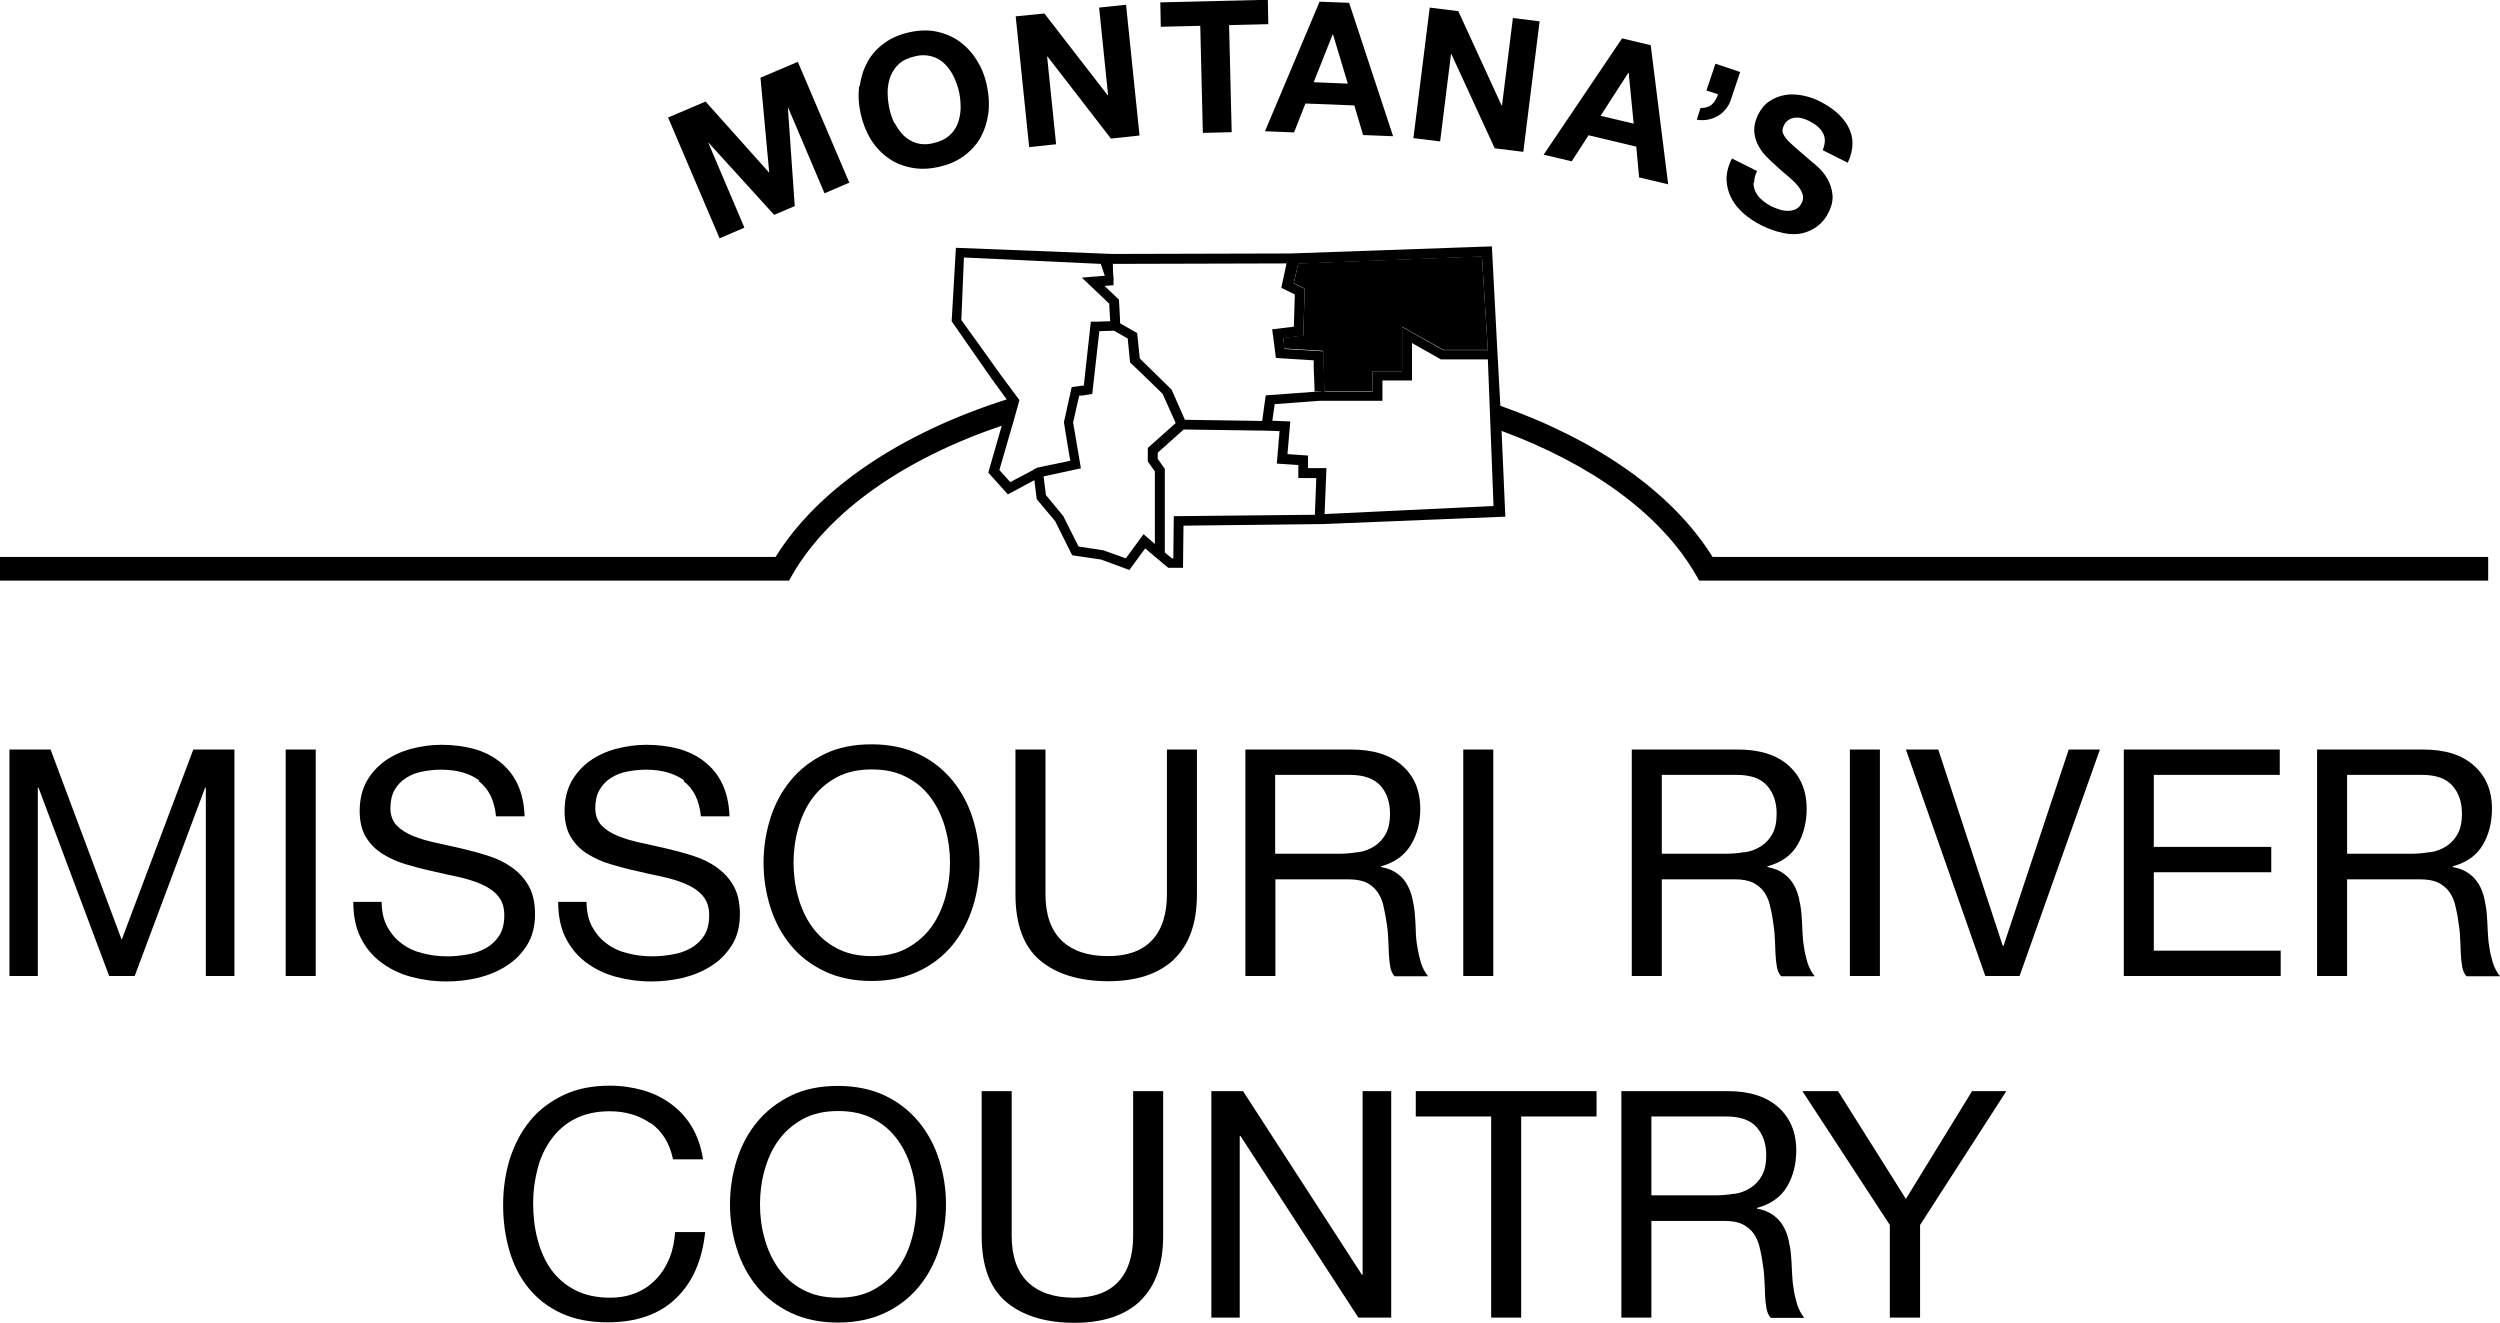 <svg width="206" height="109" viewBox="0 0 206 109" fill="none" xmlns="http://www.w3.org/2000/svg">
<g id="Layer_1" clip-path="url(#clip0_96_47)">
<g id="Group">
<path id="Vector" d="M58.126 8.355L63.364 14.211H63.383L62.663 6.403L65.739 5.095L69.984 15.05L67.94 15.928L64.941 8.862H64.921L65.486 16.982L63.792 17.705L58.379 11.751H58.359L61.339 18.759L59.294 19.637L55.049 9.682L58.126 8.374V8.355Z" fill="black"/>
<path id="Vector_2" d="M70.841 7.086C70.939 6.364 71.153 5.7 71.484 5.095C71.815 4.49 72.282 3.982 72.866 3.553C73.45 3.123 74.151 2.83 74.95 2.655C75.768 2.479 76.527 2.459 77.228 2.616C77.929 2.772 78.552 3.045 79.117 3.455C79.662 3.865 80.129 4.372 80.519 5.017C80.908 5.641 81.181 6.344 81.337 7.144C81.493 7.906 81.531 8.667 81.434 9.37C81.337 10.092 81.123 10.736 80.792 11.341C80.46 11.927 79.993 12.434 79.409 12.864C78.825 13.293 78.124 13.586 77.306 13.762C76.488 13.937 75.748 13.957 75.028 13.801C74.327 13.664 73.684 13.391 73.139 12.981C72.594 12.59 72.126 12.083 71.737 11.458C71.367 10.834 71.094 10.15 70.919 9.37C70.744 8.569 70.705 7.828 70.802 7.086H70.841ZM73.723 10.131C73.918 10.521 74.171 10.873 74.463 11.165C74.755 11.458 75.106 11.653 75.514 11.79C75.923 11.907 76.391 11.927 76.916 11.79C77.442 11.673 77.871 11.478 78.182 11.204C78.513 10.931 78.747 10.599 78.903 10.209C79.058 9.819 79.136 9.409 79.156 8.96C79.156 8.511 79.136 8.081 79.039 7.632C78.942 7.164 78.786 6.734 78.591 6.324C78.397 5.915 78.143 5.563 77.851 5.27C77.559 4.978 77.189 4.763 76.78 4.646C76.371 4.529 75.904 4.509 75.378 4.646C74.852 4.763 74.424 4.958 74.112 5.231C73.801 5.505 73.548 5.856 73.392 6.246C73.236 6.637 73.158 7.066 73.139 7.515C73.139 7.964 73.178 8.433 73.275 8.901C73.373 9.35 73.509 9.76 73.704 10.17L73.723 10.131Z" fill="black"/>
<path id="Vector_3" d="M86.03 1.074L91.268 7.847H91.307L90.567 0.625L92.787 0.391L93.897 11.166L91.54 11.419L86.322 4.666H86.283L87.023 11.888L84.803 12.122L83.693 1.347L86.049 1.113L86.03 1.074Z" fill="black"/>
<path id="Vector_4" d="M95.649 2.206L95.61 0.195L104.47 -0.02L104.509 1.991L101.277 2.069L101.491 10.892L99.115 10.951L98.901 2.128L95.669 2.206H95.649Z" fill="black"/>
<path id="Vector_5" d="M111.169 0.234L114.791 11.224L112.318 11.127L111.597 8.687L107.566 8.53L106.632 10.912L104.236 10.814L108.735 0.137L111.169 0.234ZM111.052 6.871L109.845 2.85H109.806L108.248 6.774L111.052 6.891V6.871Z" fill="black"/>
<path id="Vector_6" d="M120.165 0.918L123.729 8.687H123.767L124.663 1.484L126.864 1.757L125.52 12.513L123.164 12.22L119.6 4.47H119.561L118.666 11.654L116.465 11.381L117.809 0.625L120.146 0.918H120.165Z" fill="black"/>
<path id="Vector_7" d="M136.016 3.709L137.457 15.187L135.062 14.62L134.828 12.083L130.894 11.146L129.512 13.293L127.195 12.746L133.659 3.162L136.035 3.728L136.016 3.709ZM134.614 10.189L134.205 6.012H134.166L131.887 9.545L134.614 10.189Z" fill="black"/>
<path id="Vector_8" d="M143.396 5.915L142.656 8.12C142.558 8.433 142.422 8.726 142.227 8.96C142.033 9.194 141.818 9.409 141.565 9.545C141.312 9.682 141.04 9.799 140.728 9.858C140.436 9.916 140.124 9.916 139.813 9.858L140.124 8.901C140.533 8.901 140.845 8.804 141.059 8.608C141.273 8.413 141.449 8.14 141.565 7.769L140.611 7.457L141.351 5.251L143.396 5.934V5.915Z" fill="black"/>
<path id="Vector_9" d="M144.486 15.069C144.486 15.362 144.564 15.616 144.681 15.85C144.798 16.084 144.973 16.299 145.207 16.494C145.44 16.69 145.694 16.865 145.966 17.002C146.161 17.099 146.375 17.178 146.609 17.256C146.842 17.334 147.076 17.373 147.31 17.373C147.543 17.373 147.758 17.334 147.972 17.236C148.186 17.139 148.342 16.963 148.459 16.729C148.595 16.475 148.614 16.202 148.517 15.967C148.439 15.714 148.283 15.479 148.069 15.226C147.855 14.972 147.582 14.738 147.29 14.484C146.979 14.23 146.687 13.976 146.375 13.684C146.064 13.41 145.752 13.117 145.479 12.825C145.207 12.532 144.973 12.2 144.817 11.849C144.642 11.497 144.564 11.126 144.545 10.736C144.545 10.346 144.642 9.916 144.856 9.467C145.109 8.96 145.421 8.589 145.81 8.335C146.2 8.081 146.628 7.906 147.096 7.827C147.563 7.749 148.03 7.769 148.537 7.867C149.023 7.964 149.491 8.12 149.919 8.335C150.425 8.589 150.893 8.882 151.302 9.233C151.711 9.584 152.042 9.975 152.275 10.404C152.509 10.834 152.645 11.302 152.645 11.81C152.645 12.317 152.528 12.844 152.256 13.41L150.192 12.376C150.309 12.083 150.367 11.81 150.367 11.556C150.367 11.322 150.289 11.087 150.172 10.892C150.055 10.697 149.9 10.521 149.705 10.365C149.51 10.209 149.276 10.072 149.004 9.936C148.829 9.858 148.653 9.779 148.459 9.74C148.264 9.682 148.089 9.682 147.894 9.701C147.699 9.721 147.543 9.779 147.388 9.877C147.232 9.975 147.096 10.111 146.998 10.326C146.901 10.521 146.862 10.697 146.881 10.834C146.901 10.97 146.979 11.165 147.154 11.38C147.31 11.595 147.563 11.829 147.894 12.122C148.225 12.415 148.653 12.786 149.179 13.235C149.335 13.352 149.569 13.547 149.841 13.801C150.114 14.054 150.367 14.367 150.581 14.738C150.795 15.108 150.932 15.518 150.99 15.987C151.048 16.455 150.951 16.963 150.678 17.49C150.464 17.939 150.172 18.31 149.802 18.602C149.432 18.895 149.023 19.09 148.556 19.208C148.089 19.325 147.563 19.325 146.979 19.208C146.395 19.09 145.791 18.895 145.129 18.564C144.603 18.29 144.116 17.978 143.668 17.587C143.24 17.197 142.889 16.787 142.656 16.299C142.403 15.831 142.286 15.323 142.266 14.777C142.266 14.23 142.403 13.664 142.714 13.059L144.778 14.093C144.623 14.425 144.545 14.718 144.545 15.011L144.486 15.069Z" fill="black"/>
</g>
<g id="Group_2">
<path id="Vector_10" d="M87.782 34.199L87.938 33.555L87.782 34.199Z" fill="black"/>
<path id="Vector_11" d="M90.333 26.527H89.885L89.359 31.271L89.885 26.527H90.333Z" fill="black"/>
<path id="Vector_12" d="M91.424 25.025V25.181V25.025L89.165 22.878L91.424 25.025Z" fill="black"/>
<path id="Vector_13" d="M85.484 38.552L88.172 37.986L87.957 36.619L88.172 37.986L85.484 38.552Z" fill="black"/>
<path id="Vector_14" d="M89.145 31.798L88.308 31.895L87.938 33.555L88.308 31.895L89.145 31.798Z" fill="black"/>
<path id="Vector_15" d="M80.928 28.773L82.408 30.842L79.234 26.392L80.928 28.773Z" fill="black"/>
<path id="Vector_16" d="M122.112 21.121L106.982 21.707L106.612 23.307L106.593 23.327L107.508 23.776L107.43 26.333L107.391 27.641L105.736 27.836L105.833 28.714L109.027 28.91L109.066 30.315L109.124 32.248H113.097V30.823V30.569H115.531V26.919L118.938 28.831H122.599L122.112 21.121Z" fill="black"/>
<path id="Vector_17" d="M105.736 27.836L105.833 28.714L105.736 27.836Z" fill="black"/>
<path id="Vector_18" d="M106.593 23.326L106.611 23.307L106.593 23.326Z" fill="black"/>
<path id="Vector_19" d="M109.027 28.909L109.066 30.315L109.027 28.909Z" fill="black"/>
<path id="Vector_20" d="M107.508 23.775L107.43 26.332L107.508 23.775Z" fill="black"/>
<path id="Vector_21" d="M113.096 32.247H109.124L109.066 30.314L109.124 32.247H113.096Z" fill="black"/>
<path id="Vector_22" d="M92.28 26.099L92.3 26.626L92.28 26.099Z" fill="black"/>
<path id="Vector_23" d="M92.28 26.099L92.3 26.626L92.28 26.099Z" fill="black"/>
<path id="Vector_24" d="M91.54 21.745L91.774 23.463L91.677 21.745H91.54Z" fill="black"/>
<path id="Vector_25" d="M105.132 29.475L104.996 28.421L105.132 29.475Z" fill="black"/>
<path id="Vector_26" d="M105.132 29.475L104.996 28.421L105.132 29.475Z" fill="black"/>
<path id="Vector_27" d="M108.248 29.671L106.359 29.554L108.248 29.671Z" fill="black"/>
<path id="Vector_28" d="M108.248 29.671L106.359 29.554L108.248 29.671Z" fill="black"/>
<path id="Vector_29" d="M104.84 27.114L106.612 26.918L106.69 24.342L106.612 26.918L104.84 27.114Z" fill="black"/>
<path id="Vector_30" d="M104.84 27.114L106.612 26.918L106.69 24.342L106.612 26.918L104.84 27.114Z" fill="black"/>
<path id="Vector_31" d="M91.034 23.541L91.774 23.482V23.463V23.482L91.034 23.541L92.203 24.654L92.28 26.098L92.203 24.654L91.034 23.541Z" fill="black"/>
<path id="Vector_32" d="M104.996 28.421L104.84 27.113H104.821L104.996 28.421Z" fill="black"/>
<path id="Vector_33" d="M106.359 29.554L105.132 29.476L106.359 29.554Z" fill="black"/>
<path id="Vector_34" d="M108.306 32.188L108.248 30.236L108.306 32.188Z" fill="black"/>
<path id="Vector_35" d="M96.545 32.091L96.584 32.208L96.545 32.091Z" fill="black"/>
<path id="Vector_36" d="M89.165 22.878L89.866 22.819L89.165 22.878Z" fill="black"/>
<path id="Vector_37" d="M91.501 26.469L91.424 25.181L91.501 26.469Z" fill="black"/>
<path id="Vector_38" d="M107.43 26.333L107.391 27.641L105.736 27.836L107.391 27.641L107.43 26.333Z" fill="black"/>
<path id="Vector_39" d="M105.833 28.714L109.027 28.909L105.833 28.714Z" fill="black"/>
<path id="Vector_40" d="M108.949 32.247C108.735 32.227 108.52 32.208 108.306 32.188V32.267L108.696 32.247H108.949Z" fill="black"/>
<path id="Vector_41" d="M88.639 34.062L88.464 34.824L88.853 37.127L88.464 34.824L88.639 34.062Z" fill="black"/>
<path id="Vector_42" d="M88.639 34.062L88.464 34.824L88.853 37.127L88.464 34.824L88.639 34.062Z" fill="black"/>
<path id="Vector_43" d="M90.041 32.501L89.145 32.599L90.041 32.501Z" fill="black"/>
<path id="Vector_44" d="M90.041 32.501L89.145 32.599L90.041 32.501Z" fill="black"/>
<path id="Vector_45" d="M96.895 34.882L95.844 32.481L96.895 34.882Z" fill="black"/>
<path id="Vector_46" d="M96.895 34.882L95.844 32.481L96.895 34.882Z" fill="black"/>
<path id="Vector_47" d="M90.625 27.309L90.197 31.115L90.625 27.309Z" fill="black"/>
<path id="Vector_48" d="M88.795 33.359L88.639 34.062L88.795 33.359Z" fill="black"/>
<path id="Vector_49" d="M92.942 27.933L91.813 27.27L92.942 27.933Z" fill="black"/>
<path id="Vector_50" d="M90.197 31.115L90.041 32.501L90.197 31.115Z" fill="black"/>
<path id="Vector_51" d="M88.97 32.638L89.145 32.599L88.97 32.638L88.795 33.36L88.97 32.638Z" fill="black"/>
<path id="Vector_52" d="M87.957 36.62L87.646 34.785L87.782 34.199L87.646 34.785L87.957 36.62Z" fill="black"/>
<path id="Vector_53" d="M91.501 26.469L90.333 26.527L91.501 26.469Z" fill="black"/>
<path id="Vector_54" d="M89.145 31.799L89.301 31.779L89.359 31.33L89.301 31.779L89.145 31.799Z" fill="black"/>
<path id="Vector_55" d="M92.3 26.625L93.721 27.425L92.3 26.625Z" fill="black"/>
<path id="Vector_56" d="M95.396 37.81V37.303V37.81L95.98 38.63V45.501V38.63L95.396 37.81Z" fill="black"/>
<path id="Vector_57" d="M95.396 37.81V37.303V37.81L95.98 38.63V45.501V38.63L95.396 37.81Z" fill="black"/>
<path id="Vector_58" d="M95.396 37.303L97.538 35.39L104.353 35.487L105.424 35.546L105.21 38.2L106.963 38.318L105.21 38.2L105.444 35.546L104.353 35.487L97.538 35.39L95.396 37.303Z" fill="black"/>
<path id="Vector_59" d="M95.162 45.892L95.22 45.93L95.162 45.892Z" fill="black"/>
<path id="Vector_60" d="M94.598 38.064L95.162 38.884V44.818V38.884L94.598 38.064V36.951V38.064Z" fill="black"/>
<path id="Vector_61" d="M116.348 31.388V28.304V31.388H116.193H116.348Z" fill="black"/>
<path id="Vector_62" d="M116.348 31.388V28.304V31.388H116.193H116.348Z" fill="black"/>
<path id="Vector_63" d="M109.299 38.591L109.144 42.397L109.299 38.591Z" fill="black"/>
<path id="Vector_64" d="M109.299 38.591L109.144 42.397L109.299 38.591Z" fill="black"/>
<path id="Vector_65" d="M115.531 30.568H113.097H115.531V26.918V30.568Z" fill="black"/>
<path id="Vector_66" d="M108.345 42.417L108.462 39.392L108.345 42.417Z" fill="black"/>
<g id="Group_3">
<path id="Vector_67" d="M141.118 45.892C137.807 40.563 131.537 36.229 123.631 33.438L123.378 28.831L122.93 20.301L106.32 20.886L91.657 20.925L78.766 20.418L78.416 26.469L80.246 29.104L81.687 31.174L82.953 32.911C74.307 35.663 67.433 40.211 63.909 45.892H0V47.844H65.019L65.291 47.356C68.349 42.066 74.599 37.771 82.544 35.078L81.434 38.942L83.05 40.738L85.231 39.567L85.426 41.129L86.945 42.944L88.347 45.755L90.723 46.106L93.059 46.965L94.364 45.189L95.162 45.872L95.221 45.911L95.98 46.555L96.272 46.789H97.48L97.519 43.315L109.124 43.178L124.04 42.573L123.729 35.507C131.089 38.22 136.834 42.339 139.735 47.356L140.008 47.844H205.026V45.892H141.118ZM91.677 21.745L106.009 21.706L105.58 23.717L106.69 24.263V24.341L106.612 26.918L104.84 27.133L104.996 28.421L105.132 29.495L106.359 29.573L108.248 29.69V30.256L108.326 32.208C108.54 32.208 108.754 32.247 108.968 32.267H109.144L109.085 30.334L109.046 28.948L105.853 28.753L105.736 27.855L107.391 27.66L107.43 26.352L107.508 23.795L106.593 23.346L106.982 21.726L122.112 21.14L122.599 28.851H118.919L115.531 26.938V30.588H113.097V32.267H109.105C109.105 32.267 108.988 32.267 108.929 32.267H108.676L108.287 32.286L104.295 32.579L104.003 34.687L97.635 34.59L96.584 32.208L96.525 32.091L94.831 30.432L93.916 29.534L93.702 27.445L92.3 26.645L92.28 26.118L92.203 24.693L91.015 23.561L91.755 23.502L91.677 21.784V21.745ZM85.134 38.728L83.245 39.723L82.349 38.728L83.498 34.765L84.004 32.969L83.771 32.657L82.408 30.822L80.928 28.753L79.214 26.372L79.428 21.218L90.703 21.745L91.034 22.721L89.846 22.819L89.145 22.877L91.404 25.025V25.181L91.482 26.469L90.314 26.508H89.885L89.359 31.271V31.33L89.301 31.779H89.145L88.308 31.896L87.938 33.555L87.802 34.199L87.665 34.785L87.957 36.6L88.191 37.966L85.484 38.532L85.134 38.708V38.728ZM95.162 38.884V44.818L94.228 44.018L92.767 46.009L90.917 45.345L88.873 45.033L87.607 42.515L86.186 40.797L85.991 39.255L89.067 38.591L88.814 37.108L88.425 34.804L88.6 34.043L88.756 33.34L88.931 32.598H89.126L90.002 32.462L90.158 31.076L90.586 27.289L91.794 27.25L92.923 27.894L93.118 29.866L93.799 30.51L95.61 32.267L95.805 32.462L96.876 34.863L94.578 36.912V38.025L95.162 38.845V38.884ZM108.345 42.417L96.72 42.534L96.681 46.009H96.564L95.98 45.521V38.63L95.396 37.81V37.303L97.538 35.39L104.353 35.487L105.444 35.526L105.21 38.201L106.982 38.318V39.391H108.462L108.345 42.417ZM109.144 42.398L109.299 38.572H107.781V37.537L106.086 37.42L106.32 34.726L104.84 34.667L105.035 33.301L108.735 33.028H113.914V31.349H116.193H116.348V28.265L118.724 29.612H122.599L122.735 33.106L122.813 35.156L123.066 41.695L109.144 42.358V42.398Z" fill="black"/>
</g>
</g>
<g id="Group_4">
<path id="Vector_68" d="M4.167 61.762L10.028 77.436L15.928 61.762H19.317V80.423H16.961V64.904H16.902L11.099 80.423H8.996L3.174 64.904H3.116V80.423H0.779V61.762H4.167Z" fill="black"/>
<path id="Vector_69" d="M26.015 61.762V80.423H23.542V61.762H26.015Z" fill="black"/>
<path id="Vector_70" d="M39.51 64.319C38.692 63.714 37.621 63.421 36.336 63.421C35.81 63.421 35.304 63.479 34.797 63.577C34.291 63.675 33.843 63.85 33.454 64.104C33.064 64.358 32.753 64.67 32.519 65.08C32.285 65.49 32.169 65.997 32.169 66.603C32.169 67.168 32.344 67.637 32.675 68.008C33.006 68.359 33.473 68.652 34.038 68.886C34.603 69.121 35.245 69.296 35.946 69.452C36.667 69.609 37.387 69.765 38.127 69.94C38.867 70.116 39.588 70.311 40.308 70.546C41.029 70.78 41.652 71.092 42.217 71.502C42.781 71.912 43.229 72.4 43.58 73.025C43.911 73.63 44.086 74.391 44.086 75.328C44.086 76.323 43.872 77.163 43.424 77.885C42.976 78.588 42.411 79.173 41.71 79.603C41.009 80.052 40.23 80.364 39.373 80.579C38.517 80.774 37.66 80.872 36.803 80.872C35.752 80.872 34.778 80.735 33.843 80.481C32.909 80.228 32.091 79.817 31.39 79.29C30.689 78.763 30.124 78.08 29.715 77.26C29.306 76.441 29.111 75.445 29.111 74.313H31.448C31.448 75.094 31.604 75.777 31.896 76.343C32.208 76.909 32.597 77.377 33.103 77.748C33.59 78.119 34.174 78.393 34.836 78.549C35.498 78.724 36.18 78.802 36.861 78.802C37.426 78.802 37.971 78.744 38.536 78.646C39.101 78.549 39.607 78.373 40.055 78.119C40.503 77.865 40.873 77.514 41.145 77.085C41.418 76.655 41.554 76.089 41.554 75.406C41.554 74.762 41.379 74.235 41.048 73.844C40.717 73.434 40.25 73.122 39.685 72.868C39.12 72.615 38.478 72.419 37.777 72.263C37.056 72.107 36.336 71.951 35.596 71.775C34.856 71.619 34.135 71.424 33.415 71.209C32.694 70.995 32.071 70.702 31.507 70.35C30.942 69.999 30.494 69.531 30.143 68.964C29.812 68.398 29.637 67.696 29.637 66.837C29.637 65.9 29.832 65.08 30.202 64.397C30.591 63.714 31.098 63.147 31.721 62.699C32.363 62.249 33.084 61.918 33.882 61.703C34.7 61.488 35.518 61.371 36.375 61.371C37.329 61.371 38.225 61.488 39.042 61.703C39.86 61.937 40.581 62.288 41.184 62.776C41.807 63.264 42.294 63.87 42.645 64.611C42.995 65.353 43.19 66.232 43.229 67.266H40.873C40.737 65.919 40.25 64.963 39.432 64.358L39.51 64.319Z" fill="black"/>
<path id="Vector_71" d="M56.392 64.319C55.575 63.714 54.504 63.421 53.218 63.421C52.693 63.421 52.186 63.479 51.68 63.577C51.174 63.675 50.726 63.85 50.337 64.104C49.947 64.358 49.636 64.67 49.402 65.08C49.168 65.49 49.051 65.997 49.051 66.603C49.051 67.168 49.227 67.637 49.558 68.008C49.889 68.359 50.356 68.652 50.921 68.886C51.485 69.121 52.128 69.296 52.829 69.452C53.55 69.609 54.27 69.765 55.01 69.94C55.75 70.116 56.47 70.311 57.191 70.546C57.911 70.78 58.535 71.092 59.099 71.502C59.664 71.912 60.112 72.4 60.462 73.025C60.793 73.63 60.968 74.391 60.968 75.328C60.968 76.323 60.754 77.163 60.306 77.885C59.859 78.588 59.294 79.173 58.593 79.603C57.892 80.052 57.113 80.364 56.256 80.579C55.399 80.774 54.543 80.872 53.686 80.872C52.634 80.872 51.661 80.735 50.726 80.481C49.791 80.228 48.973 79.817 48.272 79.29C47.571 78.763 47.007 78.08 46.598 77.26C46.189 76.441 45.994 75.445 45.994 74.313H48.331C48.331 75.094 48.487 75.777 48.779 76.343C49.09 76.909 49.48 77.377 49.986 77.748C50.473 78.119 51.057 78.393 51.719 78.549C52.381 78.724 53.063 78.802 53.744 78.802C54.309 78.802 54.854 78.744 55.419 78.646C55.984 78.549 56.49 78.373 56.938 78.119C57.386 77.865 57.756 77.514 58.028 77.085C58.301 76.655 58.437 76.089 58.437 75.406C58.437 74.762 58.262 74.235 57.931 73.844C57.6 73.434 57.132 73.122 56.568 72.868C56.003 72.615 55.36 72.419 54.659 72.263C53.939 72.107 53.218 71.951 52.478 71.775C51.739 71.619 51.018 71.424 50.298 71.209C49.577 70.995 48.954 70.702 48.389 70.35C47.825 69.999 47.377 69.531 47.026 68.964C46.695 68.398 46.52 67.696 46.52 66.837C46.52 65.9 46.715 65.08 47.085 64.397C47.474 63.714 47.98 63.147 48.603 62.699C49.246 62.249 49.967 61.918 50.765 61.703C51.583 61.488 52.401 61.371 53.257 61.371C54.212 61.371 55.107 61.488 55.925 61.703C56.743 61.937 57.464 62.288 58.067 62.776C58.69 63.264 59.177 63.87 59.528 64.611C59.878 65.353 60.073 66.232 60.112 67.266H57.756C57.619 65.919 57.132 64.963 56.315 64.358L56.392 64.319Z" fill="black"/>
<path id="Vector_72" d="M63.48 67.422C63.85 66.251 64.415 65.197 65.155 64.299C65.895 63.401 66.83 62.679 67.94 62.132C69.05 61.586 70.354 61.332 71.815 61.332C73.275 61.332 74.58 61.605 75.69 62.132C76.8 62.659 77.734 63.401 78.474 64.299C79.214 65.197 79.779 66.251 80.149 67.422C80.519 68.594 80.714 69.823 80.714 71.092C80.714 72.361 80.519 73.591 80.149 74.762C79.779 75.933 79.214 76.987 78.474 77.885C77.734 78.783 76.8 79.505 75.69 80.032C74.58 80.559 73.275 80.833 71.815 80.833C70.354 80.833 69.05 80.559 67.94 80.032C66.83 79.505 65.895 78.783 65.155 77.885C64.415 76.987 63.85 75.933 63.48 74.762C63.111 73.591 62.916 72.361 62.916 71.092C62.916 69.823 63.111 68.594 63.48 67.422ZM65.759 73.883C66.012 74.801 66.382 75.621 66.908 76.362C67.433 77.085 68.096 77.69 68.913 78.119C69.731 78.568 70.705 78.783 71.834 78.783C72.964 78.783 73.937 78.568 74.755 78.119C75.573 77.67 76.235 77.085 76.761 76.362C77.287 75.621 77.656 74.801 77.91 73.883C78.163 72.966 78.28 72.049 78.28 71.092C78.28 70.136 78.163 69.218 77.91 68.301C77.656 67.383 77.287 66.563 76.761 65.822C76.235 65.08 75.573 64.494 74.755 64.065C73.937 63.616 72.964 63.401 71.834 63.401C70.705 63.401 69.731 63.616 68.913 64.065C68.096 64.514 67.433 65.099 66.908 65.822C66.382 66.544 66.012 67.383 65.759 68.301C65.506 69.218 65.389 70.136 65.389 71.092C65.389 72.049 65.506 72.966 65.759 73.883Z" fill="black"/>
<path id="Vector_73" d="M96.74 79.056C95.474 80.247 93.663 80.852 91.326 80.852C88.99 80.852 87.062 80.286 85.699 79.135C84.355 78.002 83.674 76.187 83.674 73.689V61.762H86.147V73.689C86.147 75.367 86.594 76.636 87.471 77.495C88.366 78.354 89.632 78.783 91.307 78.783C92.884 78.783 94.091 78.354 94.909 77.495C95.727 76.636 96.155 75.367 96.155 73.689V61.762H98.628V73.689C98.628 76.07 97.986 77.866 96.72 79.056H96.74Z" fill="black"/>
<path id="Vector_74" d="M111.363 61.762C113.135 61.762 114.518 62.191 115.531 63.07C116.524 63.948 117.03 65.139 117.03 66.642C117.03 67.774 116.777 68.769 116.251 69.628C115.725 70.487 114.927 71.073 113.798 71.385V71.444C114.343 71.541 114.771 71.717 115.122 71.971C115.472 72.225 115.725 72.498 115.92 72.849C116.115 73.181 116.271 73.571 116.368 73.981C116.465 74.391 116.543 74.84 116.582 75.289C116.621 75.738 116.64 76.207 116.66 76.675C116.66 77.144 116.718 77.612 116.796 78.061C116.874 78.51 116.972 78.939 117.088 79.349C117.225 79.759 117.419 80.13 117.673 80.442H114.907C114.732 80.247 114.615 79.993 114.557 79.662C114.499 79.33 114.46 78.959 114.44 78.549C114.44 78.139 114.401 77.69 114.382 77.222C114.362 76.753 114.304 76.285 114.226 75.836C114.148 75.387 114.07 74.957 113.973 74.547C113.875 74.137 113.7 73.786 113.486 73.474C113.272 73.161 112.96 72.927 112.61 72.732C112.24 72.556 111.753 72.459 111.149 72.459H105.093V80.423H102.62V61.762H111.383H111.363ZM111.889 70.233C112.415 70.155 112.863 69.98 113.252 69.726C113.642 69.472 113.953 69.14 114.187 68.711C114.421 68.281 114.537 67.735 114.537 67.052C114.537 66.115 114.284 65.353 113.759 64.748C113.233 64.163 112.395 63.85 111.227 63.85H105.074V70.35H110.234C110.799 70.35 111.363 70.311 111.87 70.214L111.889 70.233Z" fill="black"/>
<path id="Vector_75" d="M123.047 61.762V80.423H120.574V61.762H123.047Z" fill="black"/>
<path id="Vector_76" d="M143.221 61.762C144.993 61.762 146.375 62.191 147.368 63.07C148.361 63.948 148.868 65.139 148.868 66.642C148.868 67.774 148.614 68.769 148.108 69.628C147.602 70.487 146.784 71.073 145.635 71.385V71.444C146.18 71.541 146.609 71.717 146.959 71.971C147.31 72.225 147.563 72.498 147.777 72.849C147.972 73.181 148.128 73.571 148.225 73.981C148.322 74.391 148.4 74.84 148.439 75.289C148.478 75.738 148.498 76.207 148.517 76.675C148.537 77.144 148.575 77.612 148.653 78.061C148.712 78.51 148.829 78.939 148.945 79.349C149.082 79.759 149.276 80.13 149.53 80.442H146.765C146.589 80.247 146.472 79.993 146.414 79.662C146.356 79.33 146.317 78.959 146.297 78.549C146.297 78.139 146.258 77.69 146.239 77.222C146.219 76.753 146.161 76.285 146.083 75.836C146.025 75.387 145.927 74.957 145.83 74.547C145.732 74.137 145.557 73.786 145.343 73.474C145.109 73.161 144.817 72.927 144.447 72.732C144.077 72.556 143.591 72.459 142.987 72.459H136.931V80.423H134.458V61.762H143.221ZM143.746 70.233C144.272 70.155 144.72 69.98 145.109 69.726C145.499 69.472 145.81 69.14 146.044 68.711C146.278 68.281 146.395 67.735 146.395 67.052C146.395 66.115 146.141 65.353 145.616 64.748C145.09 64.143 144.253 63.85 143.084 63.85H136.931V70.35H142.091C142.656 70.35 143.221 70.311 143.727 70.214L143.746 70.233Z" fill="black"/>
<path id="Vector_77" d="M154.904 61.762V80.423H152.431V61.762H154.904Z" fill="black"/>
<path id="Vector_78" d="M163.589 80.423L157.046 61.762H159.714L165.03 77.944H165.088L170.463 61.762H173.033L166.412 80.423H163.589Z" fill="black"/>
<path id="Vector_79" d="M187.852 61.762V63.85H177.473V69.784H187.151V71.873H177.473V78.334H187.929V80.423H175V61.762H187.852Z" fill="black"/>
<path id="Vector_80" d="M199.691 61.762C201.463 61.762 202.845 62.191 203.839 63.07C204.832 63.948 205.338 65.139 205.338 66.642C205.338 67.774 205.085 68.769 204.578 69.628C204.072 70.487 203.254 71.073 202.105 71.385V71.444C202.651 71.541 203.079 71.717 203.43 71.971C203.78 72.225 204.033 72.498 204.247 72.849C204.442 73.181 204.598 73.571 204.695 73.981C204.793 74.391 204.871 74.84 204.91 75.289C204.948 75.738 204.968 76.207 204.987 76.675C205.007 77.144 205.046 77.612 205.124 78.061C205.182 78.51 205.299 78.939 205.416 79.349C205.552 79.759 205.747 80.13 206 80.442H203.235C203.06 80.247 202.943 79.993 202.884 79.662C202.826 79.33 202.787 78.959 202.768 78.549C202.768 78.139 202.729 77.69 202.709 77.222C202.69 76.753 202.631 76.285 202.553 75.836C202.495 75.387 202.398 74.957 202.3 74.547C202.203 74.137 202.028 73.786 201.813 73.474C201.58 73.161 201.288 72.927 200.918 72.732C200.548 72.556 200.061 72.459 199.457 72.459H193.401V80.423H190.928V61.762H199.691ZM200.217 70.233C200.742 70.155 201.19 69.98 201.58 69.726C201.969 69.472 202.281 69.14 202.514 68.711C202.748 68.281 202.865 67.735 202.865 67.052C202.865 66.115 202.612 65.353 202.086 64.748C201.56 64.143 200.723 63.85 199.555 63.85H193.401V70.35H198.561C199.126 70.35 199.691 70.311 200.197 70.214L200.217 70.233Z" fill="black"/>
</g>
<g id="Group_5">
<path id="Vector_81" d="M53.608 92.564C52.654 91.9 51.544 91.568 50.239 91.568C49.129 91.568 48.175 91.783 47.377 92.193C46.578 92.603 45.936 93.169 45.429 93.871C44.923 94.574 44.534 95.374 44.3 96.292C44.066 97.209 43.93 98.146 43.93 99.122C43.93 100.176 44.047 101.192 44.3 102.148C44.553 103.104 44.923 103.924 45.429 104.627C45.936 105.33 46.598 105.896 47.396 106.306C48.194 106.716 49.149 106.93 50.259 106.93C51.077 106.93 51.797 106.794 52.44 106.52C53.082 106.247 53.627 105.876 54.075 105.388C54.543 104.9 54.893 104.334 55.166 103.671C55.438 103.007 55.575 102.285 55.633 101.523H58.106C57.853 103.885 57.054 105.701 55.672 107.008C54.309 108.316 52.42 108.96 50.044 108.96C48.603 108.96 47.338 108.707 46.267 108.219C45.196 107.731 44.3 107.048 43.58 106.169C42.859 105.291 42.333 104.276 41.983 103.085C41.632 101.894 41.457 100.625 41.457 99.278C41.457 97.932 41.652 96.643 42.022 95.453C42.411 94.262 42.956 93.227 43.696 92.329C44.436 91.431 45.352 90.748 46.462 90.221C47.571 89.694 48.837 89.46 50.259 89.46C51.232 89.46 52.148 89.597 53.024 89.85C53.9 90.104 54.659 90.495 55.341 91.002C56.023 91.51 56.587 92.134 57.035 92.895C57.483 93.657 57.775 94.535 57.931 95.531H55.458C55.185 94.203 54.562 93.208 53.627 92.544L53.608 92.564Z" fill="black"/>
<path id="Vector_82" d="M60.715 95.57C61.085 94.398 61.65 93.344 62.39 92.447C63.13 91.549 64.065 90.826 65.175 90.28C66.284 89.733 67.589 89.48 69.05 89.48C70.51 89.48 71.815 89.753 72.925 90.28C74.035 90.807 74.969 91.549 75.709 92.447C76.449 93.344 77.014 94.398 77.384 95.57C77.754 96.741 77.949 97.971 77.949 99.24C77.949 100.508 77.754 101.738 77.384 102.909C77.014 104.08 76.449 105.135 75.709 106.032C74.969 106.93 74.035 107.653 72.925 108.18C71.815 108.707 70.51 108.98 69.05 108.98C67.589 108.98 66.284 108.707 65.175 108.18C64.065 107.653 63.13 106.93 62.39 106.032C61.65 105.135 61.085 104.08 60.715 102.909C60.345 101.738 60.151 100.508 60.151 99.24C60.151 97.971 60.345 96.741 60.715 95.57ZM62.994 102.031C63.247 102.948 63.617 103.768 64.142 104.51C64.668 105.232 65.33 105.837 66.148 106.267C66.966 106.716 67.94 106.93 69.069 106.93C70.198 106.93 71.172 106.716 71.99 106.267C72.808 105.818 73.47 105.232 73.996 104.51C74.521 103.768 74.891 102.948 75.144 102.031C75.398 101.113 75.514 100.196 75.514 99.24C75.514 98.283 75.398 97.366 75.144 96.448C74.891 95.531 74.521 94.711 73.996 93.969C73.47 93.227 72.808 92.642 71.99 92.212C71.172 91.763 70.198 91.549 69.069 91.549C67.94 91.549 66.966 91.763 66.148 92.212C65.33 92.661 64.668 93.247 64.142 93.969C63.617 94.691 63.247 95.531 62.994 96.448C62.74 97.366 62.624 98.283 62.624 99.24C62.624 100.196 62.74 101.113 62.994 102.031Z" fill="black"/>
<path id="Vector_83" d="M93.955 107.204C92.689 108.395 90.878 109 88.542 109C86.205 109 84.277 108.434 82.914 107.282C81.57 106.15 80.889 104.334 80.889 101.836V89.909H83.362V101.836C83.362 103.515 83.81 104.783 84.686 105.642C85.582 106.501 86.847 106.931 88.522 106.931C90.099 106.931 91.307 106.501 92.125 105.642C92.942 104.783 93.371 103.515 93.371 101.836V89.909H95.844V101.836C95.844 104.217 95.201 106.013 93.936 107.204H93.955Z" fill="black"/>
<path id="Vector_84" d="M102.426 89.909L112.22 105.037H112.279V89.909H114.635V108.57H111.928L102.211 93.599H102.153V108.57H99.816V89.909H102.445H102.426Z" fill="black"/>
<path id="Vector_85" d="M116.66 91.998V89.909H131.556V91.998H125.345V108.57H122.872V91.998H116.66Z" fill="black"/>
<path id="Vector_86" d="M142.364 89.909C144.136 89.909 145.518 90.339 146.511 91.217C147.504 92.095 148.011 93.286 148.011 94.789C148.011 95.921 147.758 96.917 147.251 97.776C146.745 98.635 145.927 99.22 144.778 99.533V99.591C145.324 99.689 145.752 99.864 146.102 100.118C146.453 100.372 146.706 100.645 146.92 100.997C147.115 101.328 147.271 101.719 147.368 102.129C147.466 102.539 147.543 102.988 147.582 103.437C147.621 103.886 147.641 104.354 147.66 104.823C147.68 105.291 147.719 105.759 147.797 106.208C147.855 106.657 147.972 107.087 148.089 107.497C148.225 107.907 148.42 108.278 148.673 108.59H145.908C145.732 108.395 145.616 108.141 145.557 107.809C145.499 107.477 145.46 107.106 145.44 106.696C145.44 106.287 145.401 105.838 145.382 105.369C145.362 104.901 145.304 104.432 145.226 103.983C145.168 103.534 145.07 103.105 144.973 102.695C144.876 102.285 144.7 101.934 144.486 101.621C144.253 101.309 143.96 101.075 143.59 100.879C143.221 100.704 142.734 100.606 142.13 100.606H136.074V108.57H133.601V89.909H142.364ZM142.889 98.381C143.415 98.303 143.863 98.127 144.253 97.873C144.642 97.62 144.954 97.288 145.187 96.858C145.421 96.429 145.538 95.882 145.538 95.199C145.538 94.262 145.285 93.501 144.759 92.896C144.233 92.291 143.396 91.998 142.227 91.998H136.074V98.498H141.234C141.799 98.498 142.364 98.459 142.87 98.361L142.889 98.381Z" fill="black"/>
<path id="Vector_87" d="M158.195 108.57H155.722V100.938L148.517 89.909H151.457L157.046 98.791L162.498 89.909H165.322L158.214 100.938V108.57H158.195Z" fill="black"/>
</g>
</g>
<defs>
<clipPath id="clip0_96_47">
<rect width="206" height="109" fill="white"/>
</clipPath>
</defs>
</svg>
